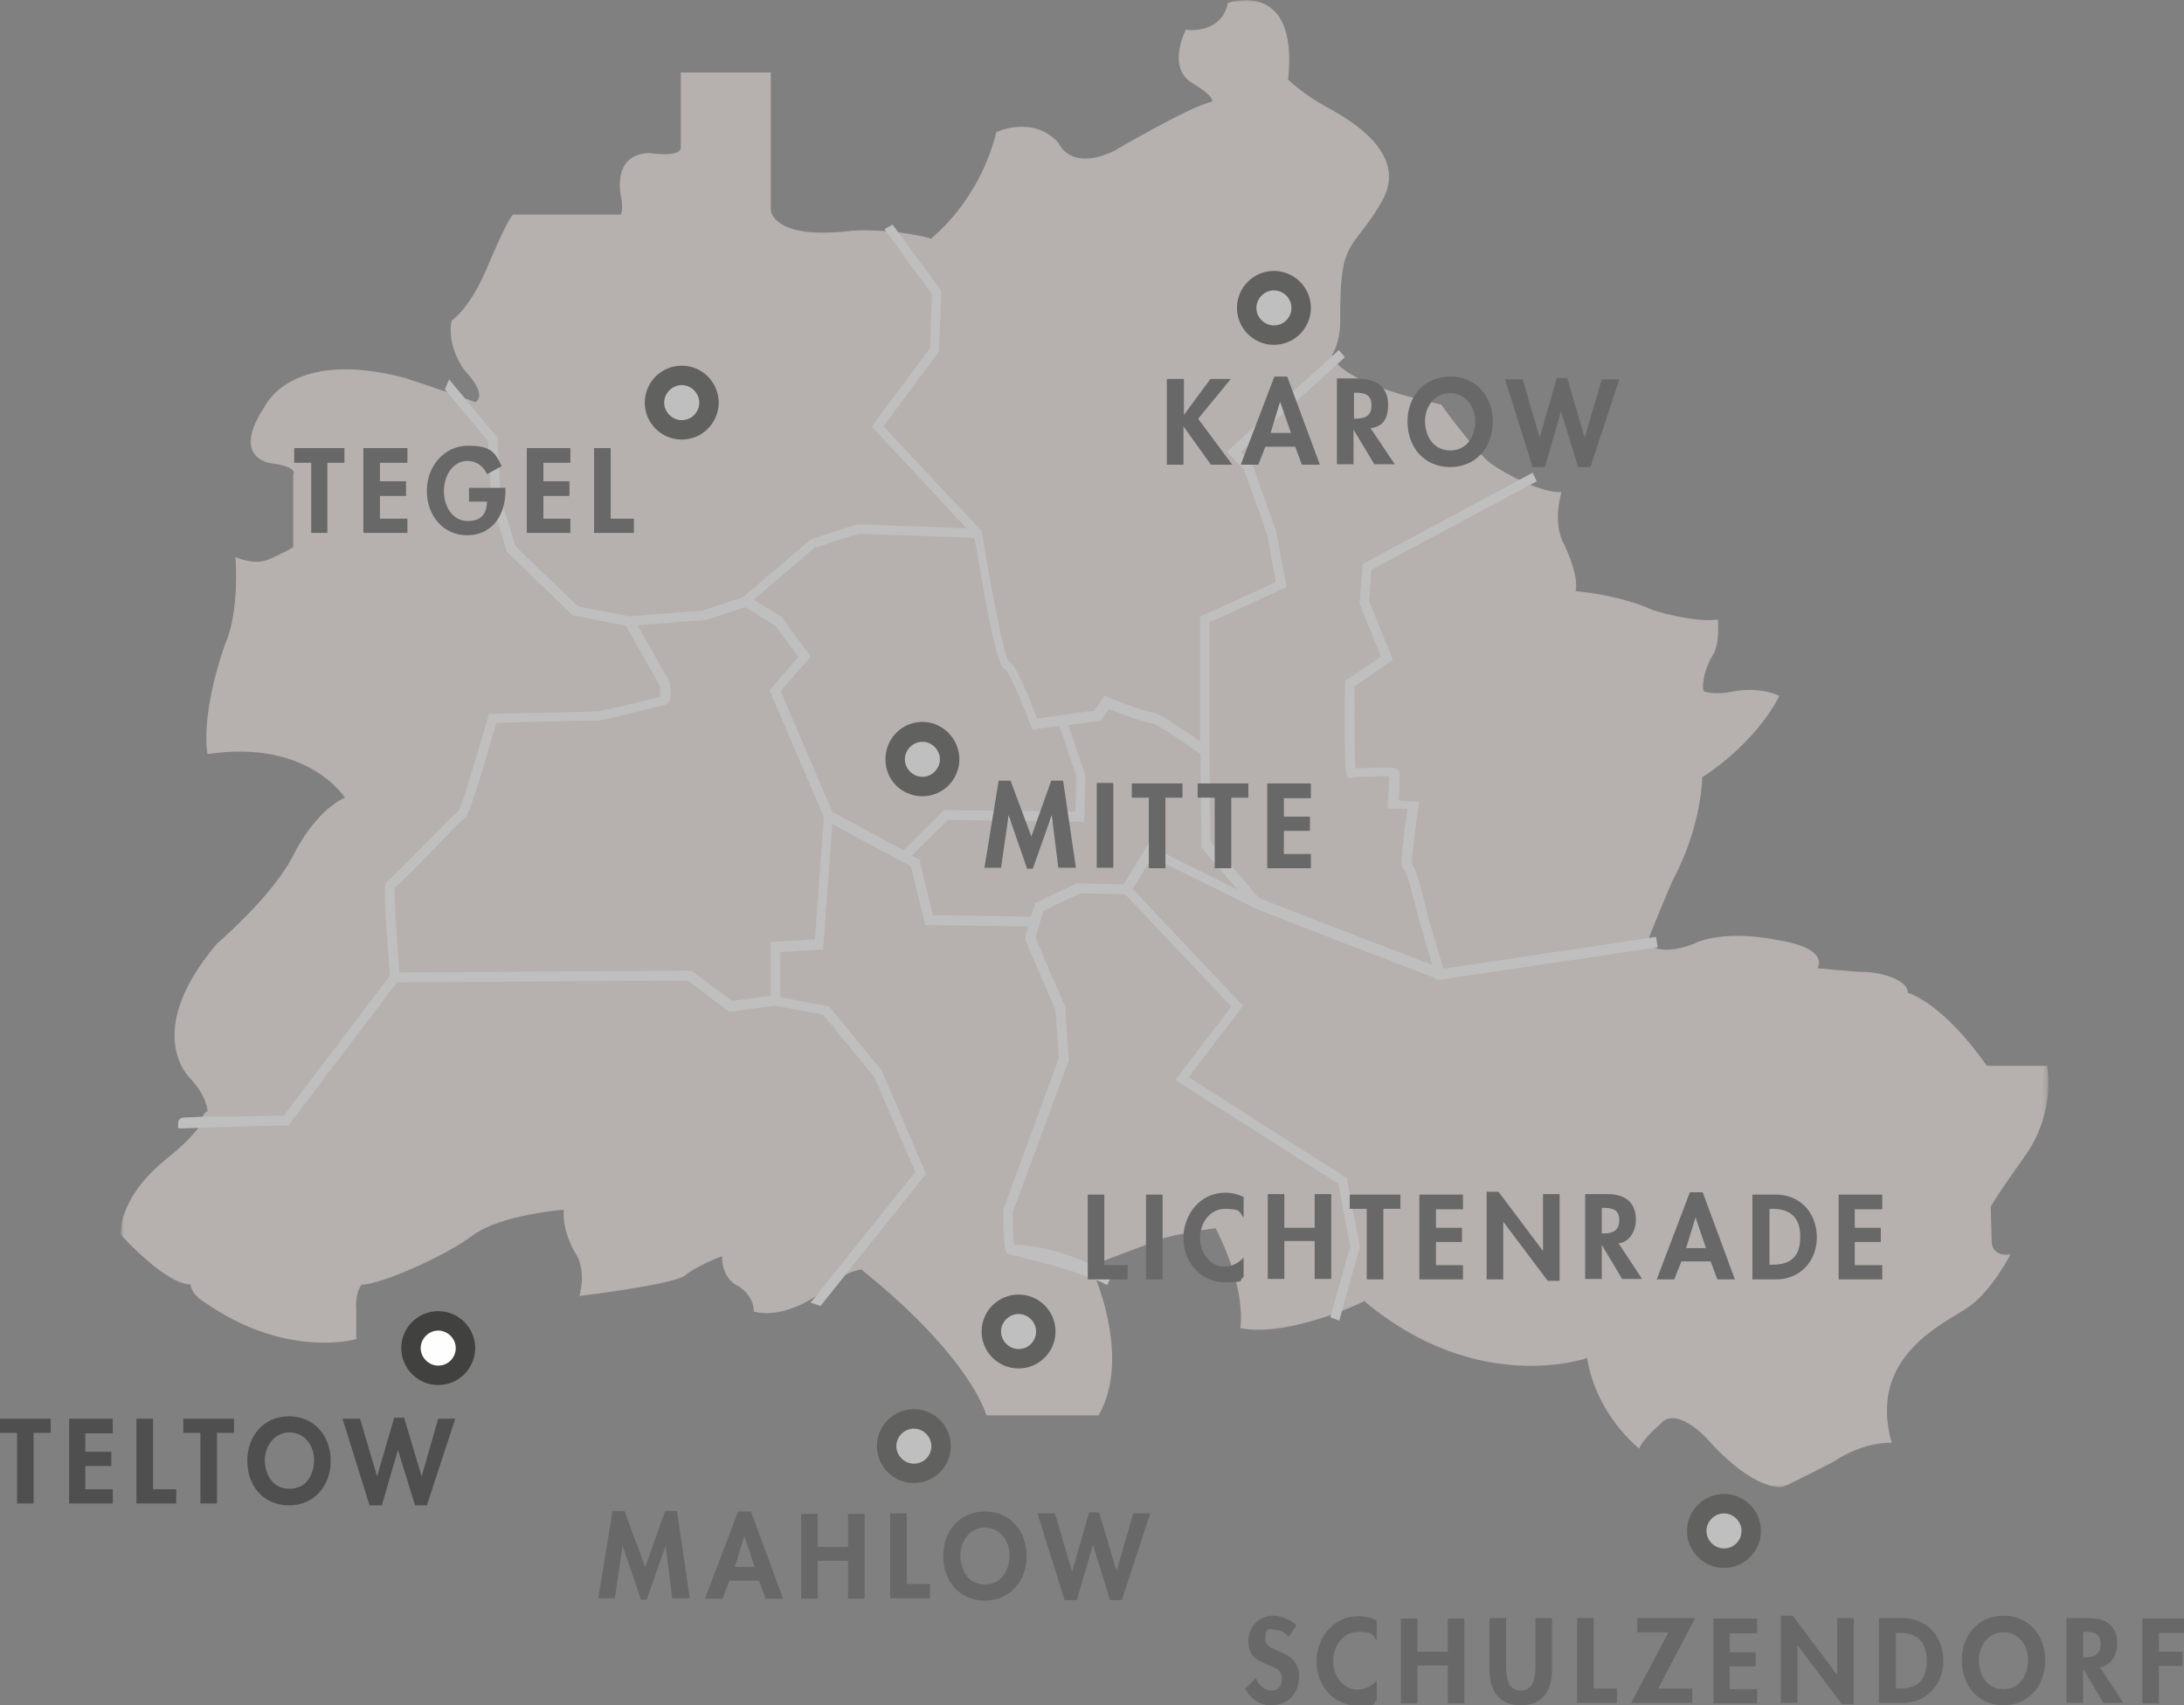 <?xml version="1.0" encoding="UTF-8"?>
<svg id="Ebene_1" xmlns="http://www.w3.org/2000/svg" xmlns:xlink="http://www.w3.org/1999/xlink" version="1.1" viewBox="0 0 461 360">
  <rect x="0" y="0" width="461" height="360" fill="#808080" stroke="none"/>
  <!-- Generator: Adobe Illustrator 29.1.0, SVG Export Plug-In . SVG Version: 2.1.0 Build 142)  -->
  <defs>
    <style>
      .st0 {
        mask: url(#mask);
      }

      .st1, .st2, .st3, .st4, .st5 {
        fill-rule: evenodd;
      }

      .st1, .st6 {
        fill: #4e4f4e;
      }

      .st2 {
        fill: #fff;
      }

      .st3 {
        fill: #fefefe;
      }

      .st4 {
        fill: #414140;
      }

      .st7 {
        isolation: isolate;
      }

      .st8 {
        opacity: .5;
      }

      .st5 {
        fill: #ebe0db;
      }
    </style>
    <mask id="mask" x="25.6" y="0" width="406.7" height="314" maskUnits="userSpaceOnUse">
      <g id="mask-2">
        <polygon id="path-1" class="st2" points="25.6 0 432.3 0 432.3 314 25.6 314 25.6 0"/>
      </g>
    </mask>
  </defs>
  <g id="adentics-standorte-map-tlt">
    <g id="Karte" class="st8">
      <g id="karte">
        <g id="Group-3">
          <g class="st0">
            <path id="Fill-1" class="st5" d="M250.5,6.3s7.3,1,8.7-5.7c0,0,15-5.3,12.7,16.2,0,0,3.3,3.2,8.3,5.9,5,2.7,16.9,9.7,11.7,19.4,0,0-1.3,2.7-4.7,7-3.3,4.3-4.3,6-4.3,17.9,0,0,.3,4.5-1.7,7.9,0,0-.3,5.4,23,10.5,0,0,7.3,10.2,10.7,12.6,3.3,2.3,10.3,6,14.7,5.9,0,0-2,6.5.5,10.9,0,0,3.2,6.4,2.5,10,0,0,9,.7,16.3,4,0,0,8.3,2.7,13.7,2,0,0,.5,5-1,7.4-1.5,2.3-2.5,6-2,7.7,0,0,2,1,6.7,0,0,0,5-1,9.3,1,0,0-4.3,9.4-16.3,17.2,0,0,0,10.2-6.3,21.9,0,0-5,11.7-5.3,13.1,0,0,2.3,3,9.7.2,0,0,5.7-3.3,18-.8,0,0,10.3,1.3,8.3,5.9,0,0,7.7.8,10,.8s9,1.3,9,4.4c0,0,7,1.7,16.7,15.4h12.7s2,9.7-4.7,19.1c-6.7,9.4-7.2,10.7-7.2,10.7l.2,7s-.3,3.7,4,3c0,0-4,7.7-8.7,11-4.7,3.4-21.7,10.2-16.4,28.8,0,0-5.5-.5-12.3,4,0,0-9.7,5-10.7,5.3,0,0-5.7,1.4-16.2-10.4,0,0-6.5-7-9.8-2.7,0,0-3.3,2.7-4.3,5,0,0-9-6.9-11-19.1,0,0-23,8.2-47-12,0,0-15.7,7.7-26.2,5.7,0,0,1.5-7.9-5.2-21.1,0,0-10.7,1.3-14.7,3.5,0,0-10.7,4-11.7,4.5,0,0,9,18.7,1.7,31.5h-23.7s-3-12-26.4-30.8c0,0-4.5.5-9.7,5.7,0,0-6.7,4.8-13,3.2,0,0,.3-3.6-4-5.8,0,0-2.7-1.5-2.7-5.9,0,0-5.3,2-7.7,4-2.3,2-22.4,4.4-22.4,4.4,0,0,1.7-5.4-1-9.3,0,0-2.7-4.5-2.3-8.9,0,0-13.3,1-19.2,5.4-5.8,4.4-19.5,10.4-23.4,10.4,0,0-1.5,1.2-1.2,5.6,0,0,0,4,0,5.9,0,0-14.7,4.4-32.2-7.9,0,0-2.5-1.3-2.8-3.7,0,0-4,1-14.7-10.4,0,0-1-7.7,10.3-16.6,0,0,4.9-3.8,7.1-7.5,0,0-.5-1.4.9-2,0,0,0-3-3.7-7,0,0-10.3-9.5,5.7-28.4,0,0,12-10.2,16.3-19,0,0,4.3-8.9,10.7-11.8,0,0-7.7-12.4-29-9.2,0,0-1.7-7.6,3.7-23.2,0,0,3-5.7,2.2-18.4,0,0,4.2,2,7.5.3,0,0,3.7-1.7,4.7-2.4v-15.4s1.2-1.5-4.7-2.3c0,0-8.7-1-1.3-12,0,0,5.5-12.4,29.6-6,0,0,12.8,4.2,14.8,5.1,0,0,3-1.1-2.3-6.8,0,0-3.7-4.7-2.7-10.4,0,0,3.7-2.3,7.3-10.7,0,0,4.3-10.4,5.7-11.7h22.7s.7-.7,0-4.3c0,0-1.8-8.4,6-8.7,0,0,6.3,1,6.7-1V15.3h19v29.1s.4,6.4,17.2,4.3c0,0,8.3-.6,16.8,1.7v-.2s10-7.7,13.6-22.3c0,0,7.6-3.7,13.1,2.2,0,0,2.3,6.2,11.7,1.8,0,0,16.5-9.7,20.7-10.4,0,0,1-.9-4.2-4-5.5-3.4-1.2-11.4-1.2-11.4"/>
          </g>
        </g>
        <path id="Fill-4" class="st3" d="M349.5,197.8l-44.8,6.7-3.2-10.7c-2.1-9-3-10.9-3.5-11.5,0-1.4.7-7,1.4-12l.2-1.1h-1.1c0,0-3.3-.2-3.3-.2.5-6.3.2-6.4-.5-6.8-.6-.3-6.2-.1-8.6,0-.2-2.4-.2-10.1-.2-17.3l7.4-5.1.7-.5-.3-.8-4.7-11.6.5-6.6,34.9-18.7-.9-1.8-35.4,19-.5.3v.6s-.6,7.4-.6,7.4v.2s0,.2,0,.2l4.5,11.1-7.2,4.9-.4.3v.5c-.2,19,.2,19.3.7,19.7l.4.3s.5-.2.5-.2c.6-.1,5.8-.3,7.7-.2,0,1.2-.1,3.7-.3,5.8v1c0,0,1,0,1,0h3.2c-1.7,11.8-1.3,12.3-.8,12.7l.2.2c.6,1.1,1.9,6,3,10.5,0,0,1.9,6.3,2.8,9.6l-22.4-8.6-14.1-5.5-10.3-11.9-.2-17.4h0s0-1.9,0-1.9v-27l15.5-7.1.7-.3v-.8c-.1,0-2.1-10.8-2.1-10.8h0c0,0,0-.2,0-.2l-5-14v-.2c0,0-.2-.1-.2-.1l-2.3-2.5,22-20-1.3-1.5-22.8,20.7-.8.7.7.8,2.9,3.1,4.9,13.8,1.8,9.9-15.4,7-.6.3v26.3c-4.2-3-8.8-6.1-10.1-6.1-.8,0-5.4-1.6-9.3-3.2l-.8-.3-.5.7-1.6,2.4-12.1,1.7c-3.6-9.7-5.2-11.8-6.1-12.2-1-1.9-3.6-15.1-5.5-27v-.3s-.2-.2-.2-.2l-20.6-22,11.5-15.5.2-.3v-.3s.5-12,.5-12v-.3s-.1-.3-.1-.3l-10.2-13.9-1.7,1,10,13.7-.4,11.4-11.8,15.9-.5.7.6.6,19.4,20.8c-2,0-5.3-.2-8.4-.3-8.5-.3-14.1-.5-14.4-.5s-.7,0-9.8,3.1h-.2c0,0-.2.2-.2.2l-14.2,12.1-8.5,2.8-15.4,1.2-10.9-2.1-13.2-12.7-3.1-10.2-.7-12.4v-.4s-.3-.3-.3-.3l-9.9-11.9-.9,2.1,9.1,10.9.7,12.3h0c0,.1,0,.2,0,.2l3.2,10.6v.3c0,0,.3.2.3.2l13.6,13.1.2.2h.3c0,0,10.8,2.1,10.8,2.1l7.2,12.7c0,.9.1,1.8,0,2.3-2.2.6-12.3,3-13.1,3.1-.5,0-21.4.5-22.3.5h-.7s-.2.7-.2.7c-2,7-5.4,18.3-6.2,19.8-.7.5-2.3,2.1-6.8,6.7-2.9,2.9-6.7,6.8-7.8,7.8h0s-.5.3-.5.3c-.5.4-.9.7.6,20l-22.4,29.5-9.8.2h-7.1c0,.1-3.7.2-3.7.2-1.1,0-1.7.3-1.7,1.3v1h1.1c.4,0,14.8-.5,21.7-.6h.5s.3-.4.3-.4l22.6-29.8,61.4-.4,8.3,6.3.3.3h.4c0,0,9.3-1.3,9.3-1.3l10.2,1.9,10.8,13.1,8.7,20.1-22.1,27.6,2.1.7,21.9-27.4.4-.5-.3-.6-8.9-20.8h0c0-.1,0-.2,0-.2l-11.1-13.5-.2-.3h-.4c0,0-9.9-1.9-9.9-1.9v-9.5l8.2-.5h.9s0-.9,0-.9l1.9-25.6,16.6,8.9,2.8,11.6.2.8h.8s20.9.3,20.9.3l-.6,2.2v.3c0,0,0,.3,0,.3l6.4,14.9.7,10.1-11.7,31.9v.2c0,0,0,.2,0,.2,0,8.7.5,9.1,1.4,9.1,1.3.4,15.3,3.6,20.5,6.5l1-2.1c-10.2-5.8-18.2-6.4-20.6-6.4-.2-1.2-.3-4.2-.3-6.9l11.8-32v-.2c0,0,0-.2,0-.2l-.7-10.4v-.2s0-.2,0-.2l-6.3-14.7,1.6-5.7,7.8-3.7,9.5.2,22.4,23.7-11.1,14.6-.7.9.9.6,33.5,21.3,2.5,13.2-4.2,15,1.9.7,4.3-15.4v-.3c.1,0,0-.3,0-.3l-2.7-13.8v-.4c0,0-.5-.2-.5-.2l-32.9-21,11-14.4.5-.7-.6-.6-22.7-24,4.1-6.8,3.3,1.7s16.6,8.2,18.3,9.1h0s.2.1.2.1l14.3,5.6,23.9,9.2v.3c.1,0,1-.1,1-.1l45.7-6.8-.3-2ZM172.3,115.6c4-1.4,8.5-2.8,9.1-2.9.9,0,8.2.3,14.2.5,5.9.2,9,.3,10.1.4,4.2,25.3,5.6,27.6,6.6,27.8.9.9,3.4,6.8,5.3,11.8l.3.8h.8c0-.1,4.9-.8,4.9-.8l3.6,10.7-.2,7.4-27.3-.3h-.4l-.3.3-8.3,8.2-15-8.1-10.9-25.5,5.8-6.7.5-.6-.5-.7-5.4-7.4v-.2c-.1,0-.3-.1-.3-.1l-5.8-3.6,13.1-11.2ZM171.9,198.3l-8.2.5h-1v11.4l-8.2,1.1-8.3-6.2-.3-.2h-.3l-61.3.4c-.6-7.7-1.1-16-1-17.9,1-.8,3.1-2.8,8.2-8.1,2.6-2.7,5.8-6,6.5-6.5.8-.4,1.7-2.9,6.8-20.2,7.7-.2,21.2-.5,21.6-.5.9,0,14-3.3,14.1-3.3.7-.2,1.3-.8.9-4.5v-.2s-.1-.2-.1-.2l-6.7-11.9,14.2-1.1h.1s.1,0,.1,0l8.3-2.7,6.4,3.9,4.8,6.6-5.7,6.6-.4.5.3.6,11.2,26.1-1.9,26ZM243.2,178.5l-.8-.4-.5.8-4.7,7.8-9.6-.2h-.4c0,0-8.4,4-8.4,4l-.4.2v.5c-.1,0-.8,2.3-.8,2.3l-20.7-.3-2.7-11.3v-.4c0,0-.5-.2-.5-.2l-1.2-.7,7.6-7.5,27.8.4h1s0-1,0-1l.2-8.6v-.3c0,0-3.6-10.5-3.6-10.5l6.4-.9h.4c0,0,.3-.4.3-.4l1.4-2.1c2.5,1,8,3,9.3,3,0,0,0,0,0,0,.9.2,5.7,3.4,10.1,6.5l.2,19.3v.4s.2.3.2.3l7.4,8.6-13.9-6.9s-4.1-2.2-4.1-2.2h0Z"/>
      </g>
      <g id="KRW">
        <g id="Karow" class="st7">
          <g class="st7">
            <path class="st6" d="M249.9,80v7.6h0l5.6-7.6h4.3l-6.9,8.4,7.2,9.7h-4.5l-5.8-8.1h0v8.1h-3.5v-18.1h3.5Z"/>
            <path class="st6" d="M271.7,79.5l6.9,18.6h-3.8l-1.4-3.8h-6.3l-1.5,3.8h-3.7l7.1-18.6h2.7ZM268.2,91.4h4.3l-2.3-6.6h0l-2,6.6Z"/>
            <path class="st6" d="M287,80c3.7,0,6,1.9,6,5.4s-1.5,4.7-3.7,5l5.1,7.6h-4.3l-4.4-7.3h0v7.3h-3.5v-18.1h4.9ZM285.7,88.4h.4c2.4,0,3.4-.9,3.4-2.8s-.9-2.7-3.3-2.7h-.4v5.4Z"/>
            <path class="st6" d="M306.1,98.6c-5.4,0-9-4.1-9-9.6s3.7-9.5,9-9.5,9,4,9,9.5-3.6,9.6-9,9.6ZM311.4,88.9c0-3.1-2.1-5.9-5.3-5.9s-5.3,2.7-5.3,5.9,1.8,6.2,5.3,6.2,5.3-2.9,5.3-6.2Z"/>
            <path class="st6" d="M330.8,79.8l3.7,12.6h0l3.6-12.3h3.7l-6.1,18.5h-2.6l-3.6-11.8h0l-3.4,11.8h-2.6l-5.8-18.5h3.7l3.6,12.3h0l3.6-12.6h2.1Z"/>
          </g>
        </g>
        <path id="Fill-30" class="st4" d="M268.9,72.8c4.3,0,7.8-3.5,7.8-7.8s-3.5-7.8-7.8-7.8-7.8,3.5-7.8,7.8,3.5,7.8,7.8,7.8"/>
        <path id="Fill-32" class="st3" d="M268.9,68.7c2.1,0,3.7-1.7,3.7-3.7s-1.7-3.7-3.7-3.7-3.7,1.7-3.7,3.7,1.7,3.7,3.7,3.7"/>
      </g>
      <g id="MLW">
        <path id="Fill-12" class="st4" d="M192.9,313.1c4.3,0,7.8-3.5,7.8-7.8s-3.5-7.8-7.8-7.8-7.8,3.5-7.8,7.8,3.5,7.8,7.8,7.8"/>
        <path id="Fill-14" class="st3" d="M192.9,309c2.1,0,3.7-1.7,3.7-3.7s-1.7-3.7-3.7-3.7-3.7,1.7-3.7,3.7,1.7,3.7,3.7,3.7"/>
        <path class="st1" d="M142.1,337.4h3.5l-2.7-18.4h-2.5l-4.2,11.8-4.4-11.8h-2.5l-3,18.4h3.5l1.6-11.1h0l3.9,11.4h1.2l4-11.4h0l1.4,11.1ZM160.2,333.7l1.4,3.8h3.7l-6.8-18.4h-2.7l-7,18.4h3.7l1.5-3.8h6.2ZM159.3,330.8h-4.2l2-6.5h0l2.2,6.5ZM172.6,326.6v-7h-3.5v17.9h3.5v-8h6.4v8h3.5v-17.9h-3.5v7h-6.4ZM191.4,319.5h-3.5v17.9h8.4v-3h-4.9v-14.9ZM216.7,328.5c0-5.3-3.5-9.4-8.8-9.4s-8.8,4.1-8.8,9.4,3.4,9.4,8.8,9.4,8.8-4.2,8.8-9.4h0ZM213.1,328.3c0,2.8-1.4,6.2-5.2,6.2s-5.2-3.4-5.2-6.2,1.9-5.8,5.2-5.8,5.2,2.9,5.2,5.8h0ZM222.7,319.5h-3.7l5.7,18.3h2.6l3.4-11.7h0l3.6,11.7h2.5l6-18.3h-3.6l-3.5,12.2h0l-3.7-12.4h-2.1l-3.6,12.5h0l-3.6-12.2Z"/>
      </g>
      <g id="Tegel">
        <polygon id="Fill-42" class="st1" points="72.7 94.6 72.7 97.7 69.1 97.7 69.1 112.5 65.7 112.5 65.7 97.7 62.1 97.7 62.1 94.6 72.7 94.6"/>
        <polygon id="Fill-43" class="st1" points="86 94.6 86 97.7 80.2 97.7 80.2 101.6 85.7 101.6 85.7 104.7 80.2 104.7 80.2 109.5 86 109.5 86 112.5 76.7 112.5 76.7 94.6 86 94.6"/>
        <path id="Fill-44" class="st1" d="M102.8,100.1c-.7-1.6-2.2-2.8-4.1-2.8-3.1,0-5,3.1-5,6.4s1.9,6.3,5,6.3,4-1.7,4.1-4.1h-3.8v-2.9h7.7v.5c0,5.5-3,9.5-8.1,9.5s-8.5-4.2-8.5-9.4,3.7-9.5,8.7-9.5,5.7,1.5,7.1,4.3l-3.1,1.7Z"/>
        <polygon id="Fill-46" class="st1" points="120.4 94.6 120.4 97.7 114.7 97.7 114.7 101.6 120.2 101.6 120.2 104.7 114.7 104.7 114.7 109.5 120.4 109.5 120.4 112.5 111.2 112.5 111.2 94.6 120.4 94.6"/>
        <polygon id="Fill-47" class="st1" points="128.9 94.6 128.9 109.5 133.8 109.5 133.8 112.5 125.4 112.5 125.4 94.6 128.9 94.6"/>
        <path id="Fill-301" data-name="Fill-30" class="st4" d="M143.9,92.8c4.3,0,7.8-3.5,7.8-7.8s-3.5-7.8-7.8-7.8-7.8,3.5-7.8,7.8,3.5,7.8,7.8,7.8"/>
        <path id="Fill-321" data-name="Fill-32" class="st3" d="M143.9,88.7c2.1,0,3.7-1.7,3.7-3.7s-1.7-3.7-3.7-3.7-3.7,1.7-3.7,3.7,1.7,3.7,3.7,3.7"/>
      </g>
      <g id="Mitte">
        <path id="Fill-6" class="st4" d="M194.7,168.1c4.3,0,7.8-3.5,7.8-7.8s-3.5-7.9-7.8-7.9-7.8,3.5-7.8,7.9,3.5,7.8,7.8,7.8"/>
        <path id="Fill-8" class="st3" d="M194.7,164c2,0,3.7-1.7,3.7-3.7s-1.7-3.7-3.7-3.7-3.7,1.7-3.7,3.7,1.7,3.7,3.7,3.7"/>
        <path class="st1" d="M223.6,183.2h3.5l-2.7-18.4h-2.5l-4.2,11.8-4.4-11.8h-2.5l-3,18.4h3.5l1.6-11.1h0l3.9,11.3h1.2l4-11.3h0l1.4,11.1ZM231.5,183.2h3.5v-17.9h-3.5v17.9ZM246,168.4h3.6v-3h-10.7v3h3.6v14.9h3.5v-14.9ZM259.9,168.4h3.6v-3h-10.7v3h3.6v14.9h3.5v-14.9ZM276.7,168.4v-3h-9.2v17.9h9.2v-3h-5.7v-4.9h5.5v-3h-5.5v-3.9h5.7Z"/>
      </g>
      <g id="LRA">
        <path id="Fill-24" class="st4" d="M215,288.9c4.3,0,7.8-3.5,7.8-7.8s-3.5-7.8-7.8-7.8-7.8,3.5-7.8,7.8,3.5,7.8,7.8,7.8"/>
        <path id="Fill-26" class="st3" d="M215,284.8c2.1,0,3.7-1.7,3.7-3.7s-1.7-3.7-3.7-3.7-3.7,1.7-3.7,3.7,1.7,3.7,3.7,3.7"/>
        <path class="st1" d="M233.1,252.2h-3.5v17.9h8.4v-3h-4.9v-14.9ZM241.9,270.1h3.5v-17.9h-3.5v17.9ZM262.6,252.8c-1.2-.7-2.6-1-4-1-5.2,0-8.8,4.5-8.8,9.6s3.7,9.3,8.7,9.3,2.7-.4,4-1.1v-4.1c-1,1.1-2.5,1.9-4,1.9-3.2,0-5.2-3-5.2-6s1.9-6.2,5.3-6.2,3,.7,3.9,1.9v-4.2ZM271.1,259.2v-7.1h-3.5v17.9h3.5v-8h6.4v8h3.5v-17.9h-3.5v7.1h-6.4ZM292,255.2h3.6v-3h-10.7v3h3.6v14.9h3.5v-14.9ZM308.8,255.2v-3h-9.2v17.9h9.2v-3h-5.7v-4.9h5.5v-3h-5.5v-3.9h5.7ZM313.8,270.1h3.5v-12.2h0l9.4,12.5h2.5v-18.3h-3.5v12h0l-9.4-12.5h-2.5v18.4ZM341.7,262.5c2.4-.4,3.6-2.7,3.6-5,0-3.8-2.4-5.4-6-5.4h-4.7v17.9h3.5v-7.2h0l4.3,7.2h4.2l-5-7.6ZM338.1,255h.5c1.8,0,3.2.4,3.2,2.6s-1.4,2.8-3.3,2.8h-.4v-5.4ZM361.1,266.3l1.4,3.8h3.7l-6.8-18.4h-2.7l-7,18.4h3.7l1.5-3.8h6.2ZM360.1,263.5h-4.2l2-6.5h0l2.2,6.5ZM370,270.1h4.9c5.1,0,8.6-3.9,8.6-8.9s-3.4-9-8.6-9h-5v17.9ZM373.5,255.2h.6c4,0,5.9,2,5.9,5.9s-1.7,5.9-5.9,5.9h-.6v-11.8ZM397.3,255.2v-3h-9.2v17.9h9.2v-3h-5.8v-4.9h5.5v-3h-5.5v-3.9h5.8Z"/>
      </g>
      <g id="SLZ">
        <path id="Fill-34" class="st1" d="M273.6,343.1c-1.1-1.2-3.3-2-4.9-2-3,0-5.2,2.4-5.2,5.4s1.7,4,4,4.9c1.4.5,3.1,1.1,3.1,2.9s-.9,2.6-2.3,2.6-2.7-1.2-3.2-2.6l-2.3,2.2c1.2,2.1,3,3.5,5.5,3.5,3.6,0,5.9-2.5,5.9-6.1,0-6-7.1-4.7-7.1-7.8s1.1-2,2.2-2,2,.6,2.7,1.5l1.6-2.4ZM290.7,342.2c-1.2-.7-2.6-1-4-1-5.2,0-8.8,4.5-8.8,9.6s3.7,9.3,8.7,9.3,2.8-.5,4-1.1v-4.2c-1,1.1-2.5,1.9-4,1.9-3.2,0-5.2-3-5.2-6s1.9-6.2,5.3-6.2,3,.7,3.9,1.9v-4.2ZM299.2,348.7v-7h-3.5v17.9h3.5v-8h6.4v8h3.5v-17.9h-3.5v7h-6.4ZM314.4,352.3c0,4.4,1.8,7.7,6.6,7.7s6.6-3.3,6.6-7.7v-10.7h-3.5v10c0,2.2-.2,5.3-3.1,5.3s-3.1-3.1-3.1-5.3v-10h-3.5v10.7ZM336.4,341.6h-3.5v17.9h8.4v-3h-4.9v-14.9ZM350,356.5l7.8-14.9h-12.2v3h6.6l-7.9,14.9h12.9v-3h-7.4ZM370.9,344.7v-3h-9.2v17.9h9.2v-3h-5.8v-4.8h5.5v-3h-5.5v-4h5.8ZM375.9,359.5h3.5v-12.2h0l9.4,12.5h2.5v-18.2h-3.5v12h0l-9.4-12.5h-2.5v18.4ZM396.7,359.5h4.9c5.1,0,8.6-3.9,8.6-8.9s-3.4-9-8.6-9h-5v17.9ZM400.2,344.7h.6c4,0,5.9,2,5.9,5.9s-1.7,5.9-5.9,5.9h-.6v-11.8ZM431.7,350.5c0-5.3-3.5-9.4-8.8-9.4s-8.8,4.1-8.8,9.4,3.4,9.5,8.8,9.5,8.8-4.2,8.8-9.5h0ZM428.1,350.4c0,2.7-1.4,6.2-5.2,6.2s-5.2-3.4-5.2-6.2,1.9-5.8,5.2-5.8,5.2,2.9,5.2,5.8h0ZM443.3,352c2.4-.4,3.6-2.7,3.6-5,0-3.8-2.4-5.4-6-5.4h-4.7v17.9h3.5v-7.2h0l4.3,7.2h4.2l-5-7.6ZM439.7,344.5h.5c1.8,0,3.2.4,3.2,2.6s-1.4,2.8-3.3,2.8h-.4v-5.4ZM461,344.7v-3h-8.8v17.9h3.5v-7.9h5v-3h-5v-4h5.4Z"/>
        <path id="Fill-37" class="st4" d="M363.9,331c4.3,0,7.8-3.5,7.8-7.8s-3.5-7.8-7.8-7.8-7.8,3.5-7.8,7.8,3.5,7.8,7.8,7.8"/>
        <path id="Fill-39" class="st3" d="M363.9,326.9c2.1,0,3.7-1.7,3.7-3.7s-1.7-3.7-3.7-3.7-3.7,1.7-3.7,3.7,1.7,3.7,3.7,3.7"/>
      </g>
    </g>
    <g id="TLT">
      <path id="Fill-18" class="st4" d="M92.5,292.4c4.3,0,7.8-3.5,7.8-7.8s-3.5-7.8-7.8-7.8-7.8,3.5-7.8,7.8,3.5,7.8,7.8,7.8"/>
      <path id="Fill-20" class="st3" d="M92.5,288.3c2.1,0,3.7-1.7,3.7-3.7s-1.7-3.7-3.7-3.7-3.7,1.7-3.7,3.7,1.7,3.7,3.7,3.7"/>
      <path class="st1" d="M7.1,302.5h3.6v-3H0v3h3.6v14.9h3.5v-14.9ZM23.8,302.5v-3h-9.2v17.9h9.2v-3h-5.8v-4.9h5.5v-3h-5.5v-3.9h5.8ZM32.3,299.5h-3.5v17.9h8.4v-3h-4.9v-14.9ZM45.8,302.5h3.6v-3h-10.7v3h3.6v14.9h3.5v-14.9ZM69.8,308.4c0-5.3-3.5-9.4-8.8-9.4s-8.8,4.1-8.8,9.4,3.4,9.4,8.8,9.4,8.8-4.2,8.8-9.4h0ZM66.3,308.2c0,2.8-1.4,6.1-5.2,6.1s-5.2-3.4-5.2-6.1,1.9-5.8,5.2-5.8,5.2,2.9,5.2,5.8h0ZM75.9,299.5h-3.6l5.7,18.3h2.6l3.4-11.7h0l3.6,11.7h2.5l6-18.3h-3.6l-3.5,12.2h0l-3.7-12.4h-2.1l-3.6,12.4h0l-3.6-12.2Z"/>
    </g>
  </g>
</svg>